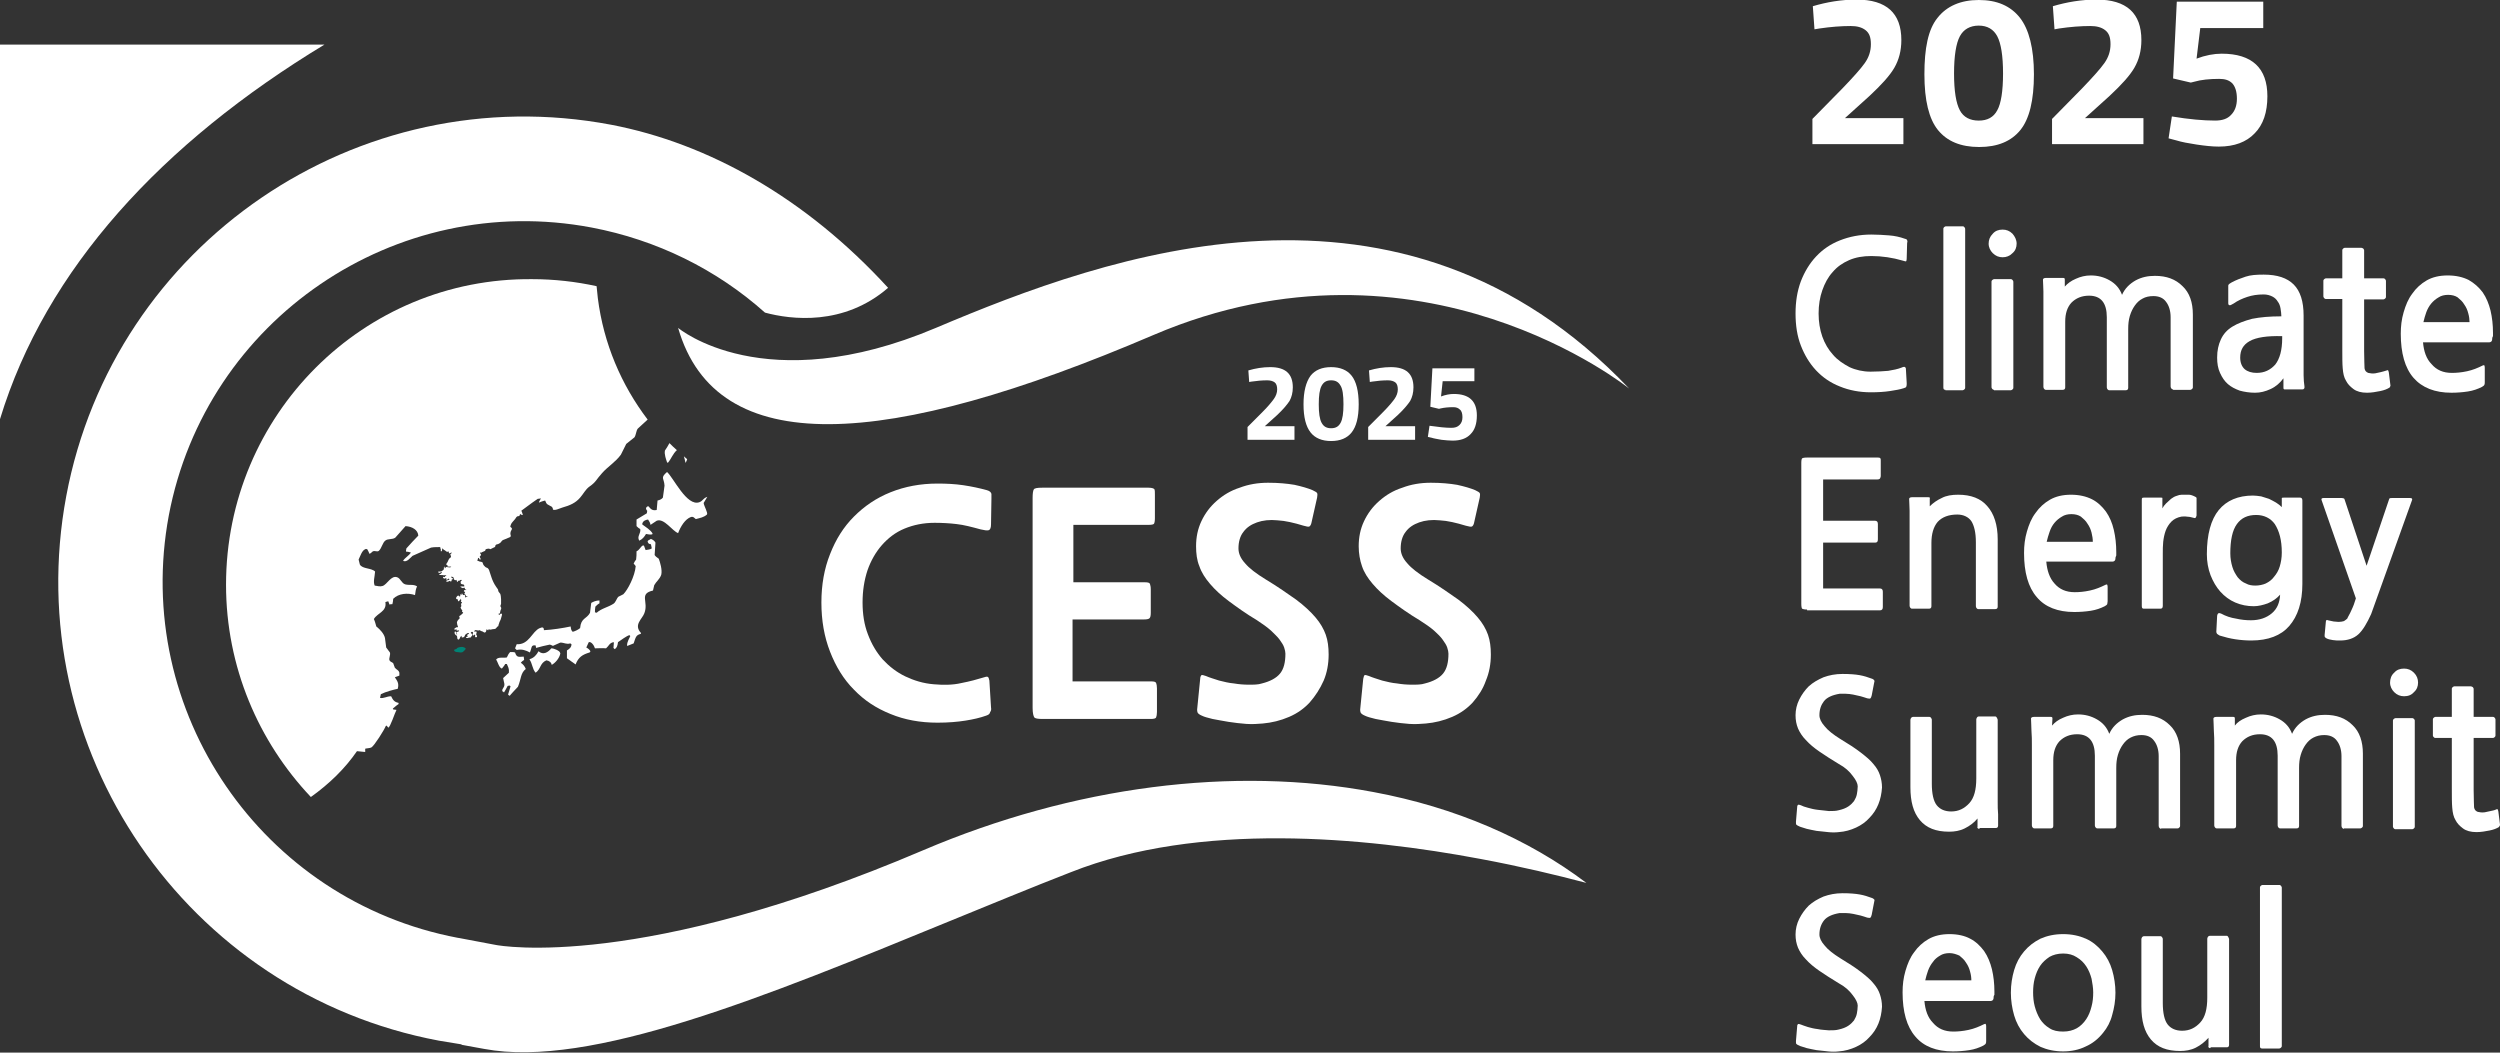 <svg width="152" height="64" viewBox="0 0 152 64" fill="none" xmlns="http://www.w3.org/2000/svg">
<rect x="0" y="0" width="152" height="64" fill="#333333" stroke="none"/>
<g clip-path="url(#clip0_4060_336)">
<path d="M0 25.485V2.712H19.726C9.863 8.687 2.779 16.345 0 25.485Z" fill="white"/>
<path d="M59.954 43.512C59.603 43.638 59.178 43.738 58.702 43.813C58.227 43.889 57.651 43.939 57 43.939C55.949 43.939 54.997 43.763 54.146 43.412C53.27 43.06 52.544 42.583 51.918 41.93C51.292 41.303 50.817 40.524 50.466 39.62C50.116 38.716 49.941 37.737 49.941 36.632C49.941 35.553 50.116 34.574 50.466 33.695C50.817 32.791 51.292 32.038 51.918 31.41C52.544 30.782 53.27 30.28 54.146 29.929C55.022 29.577 55.974 29.401 57 29.401C57.551 29.401 58.076 29.427 58.577 29.502C59.078 29.577 59.553 29.678 60.004 29.803C60.179 29.853 60.254 29.929 60.279 30.029C60.279 30.104 60.279 30.23 60.279 30.33L60.254 31.887C60.254 32.088 60.204 32.213 60.104 32.239C60.004 32.264 59.854 32.239 59.628 32.188C59.078 32.038 58.602 31.912 58.151 31.862C57.726 31.812 57.275 31.787 56.825 31.787C56.149 31.787 55.548 31.912 54.997 32.138C54.447 32.364 53.996 32.716 53.62 33.142C53.245 33.569 52.945 34.096 52.744 34.674C52.544 35.277 52.444 35.929 52.444 36.632C52.444 37.336 52.544 37.988 52.769 38.566C52.995 39.168 53.295 39.67 53.671 40.097C54.071 40.524 54.522 40.876 55.047 41.127C55.573 41.378 56.149 41.554 56.775 41.604C57.35 41.654 57.926 41.654 58.452 41.529C58.978 41.428 59.428 41.303 59.754 41.202C59.904 41.152 60.004 41.127 60.054 41.152C60.104 41.177 60.129 41.252 60.154 41.378L60.254 43.01C60.279 43.135 60.254 43.236 60.204 43.286C60.179 43.412 60.104 43.462 59.954 43.512Z" fill="white"/>
<path d="M63.408 43.713C63.108 43.713 62.933 43.688 62.883 43.612C62.833 43.537 62.783 43.361 62.783 43.035V30.28C62.783 30.004 62.808 29.828 62.858 29.753C62.908 29.678 63.083 29.652 63.358 29.652H69.842C70.042 29.652 70.167 29.703 70.192 29.753C70.218 29.828 70.218 29.929 70.218 30.079V31.51C70.218 31.686 70.192 31.787 70.167 31.837C70.142 31.887 70.017 31.912 69.842 31.912H65.261V35.402H69.592C69.792 35.402 69.892 35.427 69.917 35.503C69.942 35.578 69.967 35.678 69.967 35.829V37.26C69.967 37.436 69.942 37.536 69.892 37.587C69.842 37.637 69.742 37.662 69.567 37.662H65.211V41.428H69.967C70.167 41.428 70.268 41.453 70.293 41.529C70.318 41.579 70.343 41.704 70.343 41.855V43.286C70.343 43.437 70.318 43.562 70.293 43.612C70.268 43.688 70.142 43.713 69.967 43.713H63.408Z" fill="white"/>
<path d="M79.63 42.709C79.304 43.06 78.904 43.361 78.378 43.587C77.853 43.813 77.327 43.939 76.776 43.989C76.476 44.014 76.15 44.039 75.775 44.014C75.399 43.989 75.049 43.939 74.698 43.889C74.348 43.838 74.022 43.763 73.722 43.713C73.422 43.638 73.221 43.587 73.071 43.512C72.946 43.462 72.846 43.386 72.821 43.336C72.796 43.286 72.771 43.185 72.796 43.035L72.971 41.277C72.971 41.152 73.021 41.077 73.046 41.051C73.096 41.026 73.171 41.051 73.322 41.102C73.547 41.202 73.822 41.277 74.123 41.378C74.423 41.453 74.723 41.528 75.024 41.553C75.324 41.604 75.624 41.629 75.925 41.629C76.225 41.629 76.501 41.629 76.726 41.553C77.227 41.428 77.602 41.227 77.827 40.951C78.053 40.675 78.153 40.273 78.153 39.746C78.153 39.645 78.128 39.52 78.078 39.369C78.028 39.218 77.928 39.068 77.802 38.892C77.677 38.716 77.477 38.541 77.277 38.34C77.051 38.139 76.776 37.938 76.426 37.712C75.75 37.31 75.199 36.908 74.723 36.557C74.248 36.206 73.872 35.854 73.572 35.502C73.271 35.151 73.046 34.8 72.921 34.423C72.771 34.071 72.721 33.645 72.721 33.218C72.721 32.665 72.821 32.163 73.046 31.686C73.271 31.209 73.572 30.807 73.972 30.456C74.373 30.104 74.823 29.828 75.374 29.652C75.9 29.451 76.476 29.351 77.102 29.351C77.727 29.351 78.253 29.401 78.704 29.477C79.154 29.577 79.505 29.677 79.805 29.803C79.955 29.878 80.055 29.929 80.08 29.979C80.105 30.029 80.105 30.129 80.08 30.255L79.73 31.812C79.705 31.912 79.655 31.987 79.605 32.013C79.555 32.038 79.43 32.013 79.254 31.962C78.678 31.787 78.153 31.661 77.677 31.636C77.202 31.586 76.776 31.636 76.426 31.761C76.075 31.887 75.8 32.063 75.6 32.339C75.399 32.59 75.299 32.941 75.299 33.343C75.299 33.645 75.424 33.946 75.7 34.247C75.95 34.548 76.376 34.875 76.951 35.226C77.702 35.678 78.303 36.105 78.804 36.457C79.304 36.833 79.68 37.185 79.98 37.536C80.281 37.888 80.481 38.239 80.606 38.591C80.731 38.942 80.781 39.344 80.781 39.796C80.781 40.373 80.681 40.901 80.481 41.378C80.256 41.88 79.98 42.307 79.63 42.709Z" fill="white"/>
<path d="M89.543 42.709C89.217 43.06 88.817 43.361 88.291 43.587C87.765 43.813 87.24 43.939 86.689 43.989C86.389 44.014 86.063 44.039 85.688 44.014C85.312 43.989 84.962 43.939 84.611 43.889C84.261 43.838 83.935 43.763 83.635 43.713C83.335 43.638 83.134 43.587 82.984 43.512C82.859 43.462 82.759 43.386 82.734 43.336C82.709 43.286 82.684 43.185 82.709 43.035L82.884 41.277C82.909 41.152 82.934 41.077 82.959 41.051C83.009 41.026 83.084 41.051 83.234 41.102C83.46 41.202 83.735 41.277 84.035 41.378C84.336 41.453 84.636 41.528 84.937 41.553C85.237 41.604 85.537 41.629 85.838 41.629C86.138 41.629 86.414 41.629 86.639 41.553C87.14 41.428 87.515 41.227 87.74 40.951C87.966 40.675 88.066 40.273 88.066 39.746C88.066 39.645 88.041 39.52 87.991 39.369C87.941 39.218 87.841 39.068 87.715 38.892C87.59 38.716 87.415 38.541 87.19 38.34C86.964 38.139 86.664 37.938 86.314 37.712C85.638 37.31 85.087 36.908 84.611 36.557C84.136 36.206 83.76 35.854 83.46 35.502C83.159 35.151 82.934 34.8 82.809 34.423C82.684 34.071 82.609 33.645 82.609 33.218C82.609 32.665 82.709 32.163 82.934 31.686C83.159 31.209 83.46 30.807 83.86 30.456C84.261 30.104 84.711 29.828 85.262 29.652C85.788 29.451 86.364 29.351 86.989 29.351C87.615 29.351 88.141 29.401 88.591 29.477C89.042 29.577 89.393 29.677 89.693 29.803C89.843 29.878 89.943 29.929 89.968 29.979C89.993 30.029 89.993 30.129 89.968 30.255L89.618 31.812C89.593 31.912 89.543 31.987 89.493 32.013C89.418 32.038 89.317 32.013 89.117 31.962C88.541 31.787 88.016 31.661 87.54 31.636C87.064 31.586 86.639 31.636 86.288 31.761C85.938 31.887 85.663 32.063 85.462 32.339C85.262 32.59 85.162 32.941 85.162 33.343C85.162 33.645 85.287 33.946 85.562 34.247C85.813 34.548 86.238 34.875 86.814 35.226C87.565 35.678 88.166 36.105 88.667 36.457C89.167 36.833 89.543 37.185 89.843 37.536C90.144 37.888 90.344 38.239 90.469 38.591C90.594 38.942 90.644 39.344 90.644 39.796C90.644 40.373 90.544 40.901 90.344 41.378C90.169 41.88 89.893 42.307 89.543 42.709Z" fill="white"/>
<path d="M41.229 19.936C41.229 19.936 46.461 24.355 56.9 19.936C67.339 15.517 85.162 9.014 99.055 23.627C99.055 23.627 86.439 13.408 70.142 20.363C53.846 27.343 43.557 27.995 41.229 19.936Z" fill="white"/>
<path d="M83.51 48.157C74.974 46.55 65.261 47.805 56.124 51.697C39.001 59.004 30.465 57.522 30.115 57.447L27.987 57.045C27.962 57.045 27.887 57.02 27.837 57.02C15.921 54.76 8.036 43.261 10.264 31.335C12.517 19.433 24.032 11.575 35.972 13.834C39.928 14.588 43.557 16.37 46.511 19.007C48.088 19.433 51.293 19.835 53.996 17.5C48.989 12.027 43.057 8.712 37.149 7.583C21.754 4.67 6.909 14.814 4.03 30.154C1.152 45.52 11.315 60.384 26.685 63.272L28.062 63.498V63.523L29.439 63.774C35.872 64.979 46.511 60.61 57.776 55.99C60.179 55.011 62.657 53.982 65.111 53.028C72.896 49.94 82.959 50.894 90.019 52.224C92.447 52.676 94.65 53.204 96.452 53.681C92.897 50.994 88.492 49.086 83.51 48.157Z" fill="white"/>
<path d="M41.68 28.146C41.73 28.071 41.755 27.995 41.78 27.92C41.705 27.87 41.655 27.794 41.58 27.744C41.605 27.845 41.655 27.995 41.68 28.146Z" fill="white"/>
<path d="M40.603 28.146C40.829 27.87 40.904 27.594 41.154 27.368C41.004 27.242 40.854 27.091 40.703 26.941C40.628 27.091 40.528 27.242 40.428 27.393C40.378 27.619 40.503 27.945 40.553 28.096C40.603 28.146 40.603 28.146 40.603 28.146Z" fill="white"/>
<path d="M39.802 33.745C39.827 33.494 39.827 33.243 39.852 32.992C39.802 32.891 39.702 32.816 39.577 32.766C39.527 32.791 39.452 32.841 39.402 32.866C39.377 32.891 39.377 32.916 39.377 32.941C39.427 33.042 39.427 33.067 39.577 33.092C39.602 33.167 39.602 33.243 39.627 33.343C39.527 33.419 39.377 33.419 39.252 33.444C39.227 33.343 39.176 33.268 39.151 33.167H39.076C38.926 33.268 38.876 33.444 38.701 33.519C38.701 33.695 38.701 33.845 38.676 34.021C38.626 34.096 38.576 34.147 38.551 34.222C38.551 34.247 38.526 34.247 38.526 34.272C38.576 34.322 38.626 34.373 38.651 34.423C38.601 35.026 38.175 35.854 37.9 36.13C37.8 36.18 37.7 36.231 37.599 36.281C37.474 36.406 37.449 36.607 37.299 36.708C36.949 36.934 36.573 36.984 36.273 37.26C36.248 37.235 36.198 37.235 36.173 37.235C36.173 37.109 36.173 37.034 36.198 36.883C36.273 36.808 36.348 36.733 36.448 36.683C36.448 36.632 36.448 36.582 36.448 36.507C36.248 36.507 36.072 36.582 35.947 36.657C35.922 36.858 35.897 37.059 35.872 37.26C35.672 37.637 35.321 37.561 35.271 38.189C35.146 38.289 34.996 38.365 34.821 38.415C34.721 38.315 34.721 38.264 34.696 38.089C34.22 38.189 33.594 38.289 33.069 38.315C33.069 38.139 32.993 38.114 32.818 38.189C32.343 38.39 32.167 39.218 31.416 39.168C31.391 39.244 31.341 39.344 31.316 39.419C31.341 39.444 31.391 39.495 31.416 39.52C31.717 39.444 31.992 39.545 32.217 39.67C32.343 39.394 32.267 39.193 32.568 39.244C32.568 39.294 32.593 39.344 32.593 39.394C32.868 39.319 33.144 39.244 33.419 39.193C33.494 39.193 33.594 39.269 33.619 39.269C33.769 39.193 33.92 39.143 34.07 39.068C34.295 39.068 34.445 39.193 34.671 39.118C34.696 39.143 34.721 39.143 34.746 39.168C34.746 39.369 34.596 39.47 34.47 39.545C34.47 39.696 34.47 39.846 34.47 40.022C34.645 40.148 34.821 40.273 34.996 40.398C35.171 39.947 35.422 39.796 35.847 39.67C35.872 39.645 35.897 39.62 35.897 39.595C35.847 39.495 35.747 39.419 35.647 39.369C35.697 39.269 35.747 39.143 35.797 39.043C35.947 38.992 36.123 39.244 36.173 39.419C36.423 39.419 36.598 39.394 36.848 39.419C37.024 39.269 37.049 39.093 37.299 39.043L37.324 39.068L37.299 39.394C37.324 39.419 37.349 39.444 37.374 39.47C37.499 39.394 37.549 39.269 37.574 39.043C37.725 38.942 38.125 38.641 38.275 38.616C38.3 38.641 38.3 38.666 38.325 38.666C38.25 38.842 38.125 39.018 38.125 39.244C38.125 39.244 38.125 39.269 38.15 39.269C38.275 39.218 38.401 39.168 38.526 39.118C38.651 38.767 38.651 38.616 38.951 38.541C38.951 38.541 38.976 38.516 38.976 38.49C38.501 37.988 39.051 37.637 39.176 37.285C39.452 36.582 38.826 36.105 39.702 35.904C39.727 35.804 39.752 35.678 39.777 35.578C39.903 35.352 40.103 35.226 40.203 34.95C40.278 34.649 40.128 34.172 40.053 33.971C39.903 33.87 39.852 33.82 39.802 33.745Z" fill="white"/>
<path d="M43.032 30.205C42.781 30.255 42.731 30.456 42.531 30.531C41.755 30.832 40.929 29 40.553 28.698C40.128 29.075 40.378 29.05 40.403 29.527C40.378 29.778 40.328 30.029 40.303 30.255C40.228 30.355 40.103 30.406 39.978 30.431L39.928 31.008C39.652 31.058 39.577 30.958 39.427 30.782C39.327 30.782 39.327 30.832 39.277 30.883C39.277 30.958 39.302 31.008 39.352 31.058C39.352 31.109 39.327 31.159 39.327 31.209L38.701 31.586C38.701 31.711 38.701 31.862 38.701 31.988C38.776 32.063 38.826 32.113 38.926 32.163C38.976 32.439 38.726 32.59 38.851 32.841C38.851 32.866 38.851 32.866 38.876 32.866C39.051 32.791 39.177 32.64 39.277 32.465C39.427 32.49 39.502 32.515 39.652 32.49C39.652 32.465 39.677 32.465 39.677 32.439C39.552 32.214 39.252 32.038 39.051 31.887C39.051 31.862 39.051 31.837 39.051 31.837C39.102 31.661 39.252 31.611 39.402 31.586C39.477 31.711 39.527 31.762 39.552 31.912C39.677 31.837 39.802 31.736 39.928 31.661C40.378 31.485 40.879 32.289 41.229 32.414C41.379 32.013 41.655 31.561 42.005 31.435C42.156 31.385 42.231 31.51 42.306 31.561C42.581 31.485 42.781 31.46 42.982 31.285C43.057 31.184 42.806 30.782 42.781 30.581C42.856 30.456 42.931 30.33 43.007 30.205H43.032Z" fill="white"/>
<path d="M33.519 39.419C33.319 39.67 33.019 39.846 32.743 39.595C32.618 39.821 32.468 39.997 32.217 40.072L32.192 40.097C32.368 40.323 32.368 40.7 32.568 40.901C32.893 40.675 32.818 40.323 33.219 40.148C33.394 40.173 33.519 40.273 33.544 40.424C33.744 40.323 34.02 40.022 34.07 39.721C34.07 39.721 34.045 39.696 34.045 39.67C34.02 39.57 33.694 39.419 33.519 39.419Z" fill="white"/>
<path d="M31.667 40.298C31.717 40.223 31.792 40.173 31.867 40.122C31.867 40.047 31.842 39.997 31.842 39.922C31.592 39.922 31.416 40.022 31.316 39.67C31.241 39.645 31.191 39.645 31.116 39.645C31.091 39.645 31.041 39.645 31.016 39.645C30.941 39.721 30.866 39.846 30.816 39.972C30.565 40.022 30.315 39.922 30.165 40.097C30.265 40.248 30.34 40.599 30.515 40.65C30.59 40.549 30.666 40.474 30.715 40.373H30.816C30.891 40.549 30.966 40.65 30.941 40.901C30.816 41.001 30.715 41.127 30.59 41.227C30.615 41.353 30.64 41.478 30.666 41.579C30.691 41.805 30.515 41.855 30.54 42.005C30.565 42.056 30.54 42.031 30.59 42.056C30.615 42.081 30.64 42.081 30.64 42.106C30.715 41.98 30.791 41.855 30.866 41.704C30.891 41.704 30.941 41.679 30.966 41.679C30.991 41.679 31.016 41.704 31.041 41.729C30.991 41.905 30.941 42.081 30.891 42.231C30.916 42.257 30.941 42.282 30.991 42.307C30.991 42.282 31.491 41.755 31.491 41.755C31.692 41.277 31.642 40.926 31.967 40.675C31.917 40.524 31.792 40.373 31.667 40.298Z" fill="white"/>
<path d="M13.743 35.553C13.743 40.549 15.721 45.094 18.9 48.458C20.026 47.655 20.978 46.726 21.704 45.671L22.204 45.721C22.204 45.646 22.204 45.571 22.204 45.521C22.279 45.495 22.48 45.495 22.58 45.445C22.755 45.345 23.356 44.391 23.456 44.14C23.481 44.14 23.481 44.115 23.506 44.115C23.531 44.165 23.581 44.19 23.606 44.24C23.731 44.215 24.007 43.336 24.107 43.16C24.032 43.16 23.982 43.135 23.907 43.135C23.907 43.11 23.881 43.085 23.881 43.085C24.007 42.985 24.107 42.884 24.232 42.809V42.734C23.957 42.683 23.881 42.533 23.781 42.332C23.506 42.332 23.331 42.483 23.105 42.432C23.131 42.357 23.131 42.282 23.155 42.206C23.456 42.056 23.932 41.93 24.182 41.88C24.282 41.529 24.132 41.378 24.007 41.177C24.107 41.152 24.182 41.102 24.282 41.077C24.282 41.026 24.282 40.951 24.282 40.901C24.232 40.725 24.107 40.725 24.007 40.599C23.982 40.499 23.932 40.424 23.907 40.323C23.831 40.248 23.731 40.248 23.681 40.148C23.631 40.022 23.756 39.821 23.706 39.67C23.631 39.57 23.556 39.47 23.481 39.369C23.456 39.168 23.431 38.993 23.406 38.792C23.356 38.541 23.105 38.264 22.88 38.089C22.83 37.938 22.805 37.787 22.73 37.637C22.955 37.26 23.531 37.185 23.431 36.607C23.481 36.582 23.531 36.582 23.606 36.557C23.631 36.632 23.656 36.708 23.681 36.758C23.731 36.733 23.806 36.733 23.857 36.733C23.881 36.632 23.907 36.507 23.907 36.406C24.232 36.08 24.783 36.03 25.233 36.181C25.258 35.955 25.283 35.804 25.358 35.653C25.133 35.503 24.908 35.603 24.633 35.528C24.407 35.452 24.357 35.176 24.157 35.101C23.781 34.95 23.531 35.553 23.256 35.628C23.105 35.678 22.955 35.628 22.78 35.603C22.68 35.352 22.78 35.101 22.805 34.749C22.58 34.523 22.029 34.599 21.879 34.322C21.854 34.222 21.829 34.122 21.804 34.021C21.904 33.82 22.004 33.469 22.204 33.394C22.254 33.368 22.229 33.368 22.329 33.394C22.38 33.494 22.43 33.569 22.455 33.67C22.58 33.645 22.605 33.544 22.68 33.519C22.805 33.469 22.93 33.569 23.03 33.494C23.206 33.343 23.256 32.992 23.431 32.866C23.581 32.741 23.857 32.816 24.032 32.691C24.232 32.465 24.457 32.213 24.657 31.988C25.058 32.013 25.409 32.213 25.433 32.565C25.183 32.816 24.958 33.067 24.708 33.343L24.683 33.494C24.683 33.519 24.683 33.519 24.708 33.544C24.833 33.544 24.883 33.569 24.983 33.594C24.858 33.795 24.633 33.896 24.507 34.096C24.733 34.222 24.958 33.896 25.083 33.795C25.459 33.62 25.834 33.469 26.21 33.293C26.435 33.243 26.685 33.293 26.86 33.218C27.036 33.795 27.712 32.992 27.862 33.419L29.739 33.268C29.914 33.117 30.09 32.967 30.265 32.791C30.34 32.791 30.44 32.766 30.515 32.766C30.665 32.64 30.791 31.887 30.866 31.711C30.891 31.636 32.593 30.381 32.693 30.33C32.768 30.33 32.818 30.305 32.893 30.305C32.843 30.381 32.793 30.456 32.768 30.531V30.556C32.893 30.506 33.019 30.456 33.144 30.431C33.244 30.707 33.294 30.657 33.544 30.807C33.594 30.858 33.619 30.908 33.619 30.983C33.745 31.058 34.02 30.908 34.195 30.858C34.646 30.732 34.996 30.581 35.272 30.255C35.472 30.029 35.597 29.753 35.847 29.577C36.248 29.301 36.273 29.125 36.598 28.774C36.949 28.372 37.424 28.096 37.75 27.644C37.85 27.418 37.975 27.217 38.075 26.991C38.25 26.865 38.401 26.715 38.576 26.589C38.676 26.439 38.676 26.188 38.776 26.062C38.976 25.886 39.177 25.685 39.377 25.51C37.775 23.401 36.698 20.89 36.348 18.128C36.323 17.877 36.298 17.626 36.273 17.4C35.021 17.124 33.694 16.973 32.368 16.973C22.079 16.872 13.743 25.233 13.743 35.553Z" fill="white"/>
<path d="M26.635 33.268C26.71 33.193 26.76 33.167 26.76 33.067C26.76 32.967 26.835 32.942 26.91 32.891C26.961 32.841 27.211 32.741 27.311 32.691C27.411 32.64 27.536 32.54 27.637 32.515C27.737 32.49 27.812 32.439 27.887 32.389C27.962 32.339 28.012 32.339 28.112 32.339C28.212 32.339 28.237 32.314 28.287 32.239C28.337 32.163 28.438 32.063 28.488 32.013C28.538 31.962 28.638 31.887 28.638 31.837C28.638 31.762 28.688 31.661 28.763 31.636C28.838 31.611 28.863 31.636 28.938 31.586C29.013 31.535 29.063 31.586 29.063 31.686C29.088 31.762 29.213 31.887 29.314 31.937C29.414 31.988 29.639 32.013 29.739 32.013C29.839 32.038 29.839 32.038 29.889 31.988C29.939 31.937 29.965 31.912 29.939 31.837C29.915 31.762 29.889 31.661 29.864 31.51C29.864 31.36 29.839 31.335 29.915 31.335C29.99 31.335 30.115 31.46 30.19 31.46C30.265 31.46 30.54 31.435 30.615 31.335C30.715 31.234 30.741 31.109 30.791 31.084C30.841 31.058 30.941 31.134 30.991 31.109C31.066 31.084 31.091 31.058 31.116 30.908C31.141 30.782 31.141 30.682 31.166 30.632C31.216 30.581 31.366 30.506 31.416 30.581C31.466 30.657 31.491 30.682 31.491 30.757C31.491 30.807 31.491 30.908 31.617 30.983C31.742 31.058 31.742 31.184 31.767 31.234C31.792 31.284 31.792 31.335 31.742 31.31C31.692 31.31 31.667 31.259 31.642 31.259C31.617 31.259 31.592 31.31 31.592 31.335C31.592 31.36 31.567 31.385 31.491 31.385C31.416 31.385 31.366 31.485 31.316 31.561C31.266 31.636 31.091 31.787 31.066 31.887C31.041 31.988 30.991 32.013 31.066 32.063C31.141 32.113 31.141 32.163 31.091 32.239C31.041 32.314 31.016 32.439 31.041 32.515C31.066 32.565 31.066 32.64 30.991 32.665C30.916 32.691 30.766 32.766 30.691 32.791C30.615 32.816 30.54 32.841 30.49 32.916C30.465 32.992 30.29 33.092 30.24 33.092C30.215 33.092 30.115 33.117 30.115 33.193C30.115 33.243 30.09 33.268 30.015 33.293C29.939 33.318 29.889 33.368 29.864 33.368C29.839 33.394 29.789 33.394 29.764 33.368C29.739 33.343 29.589 33.368 29.539 33.394C29.489 33.444 29.514 33.494 29.489 33.494C29.439 33.519 29.364 33.544 29.314 33.569C29.264 33.594 29.264 33.62 29.213 33.594C29.163 33.569 29.189 33.645 29.213 33.67C29.264 33.695 29.239 33.77 29.213 33.795C29.189 33.82 29.138 33.846 29.189 33.896C29.213 33.946 29.239 33.996 29.213 34.021C29.189 34.021 29.138 34.021 29.138 33.971C29.138 33.921 29.088 33.896 29.063 33.946C29.063 33.996 28.988 34.122 29.038 34.096C29.088 34.096 29.138 34.147 29.189 34.147C29.239 34.147 29.314 34.172 29.339 34.197C29.364 34.222 29.339 34.272 29.414 34.373C29.489 34.448 29.514 34.498 29.614 34.523C29.689 34.548 29.739 34.649 29.764 34.749C29.789 34.825 29.839 34.975 29.889 35.126C29.939 35.277 30.04 35.503 30.165 35.678C30.265 35.829 30.29 35.829 30.29 35.904C30.29 35.98 30.39 36.055 30.415 36.105C30.44 36.155 30.465 36.331 30.465 36.432C30.465 36.532 30.465 36.683 30.465 36.708C30.465 36.758 30.39 36.858 30.44 36.883C30.465 36.934 30.49 36.959 30.465 37.034C30.44 37.109 30.415 37.135 30.415 37.185C30.39 37.26 30.415 37.31 30.34 37.31C30.265 37.31 30.34 37.386 30.365 37.386C30.39 37.386 30.415 37.285 30.49 37.31C30.565 37.335 30.49 37.461 30.465 37.587C30.44 37.712 30.365 37.787 30.34 37.913C30.29 38.013 30.315 38.089 30.265 38.089C30.215 38.089 30.19 38.214 30.09 38.239C29.99 38.264 29.99 38.239 29.915 38.264C29.839 38.289 29.789 38.289 29.714 38.264C29.639 38.239 29.739 38.289 29.689 38.315C29.639 38.34 29.614 38.239 29.589 38.264C29.564 38.289 29.564 38.39 29.539 38.415C29.514 38.44 29.489 38.49 29.414 38.44C29.339 38.39 29.289 38.365 29.239 38.365C29.189 38.365 29.213 38.289 29.163 38.315C29.113 38.34 29.038 38.34 28.963 38.315C28.888 38.289 28.838 38.34 28.838 38.39C28.863 38.44 28.888 38.39 28.938 38.39C28.988 38.39 28.988 38.465 28.963 38.516C28.938 38.566 28.963 38.616 28.988 38.641C29.013 38.666 29.013 38.742 28.963 38.742C28.913 38.767 28.863 38.716 28.888 38.666C28.913 38.616 28.863 38.566 28.838 38.591C28.813 38.641 28.763 38.666 28.738 38.591C28.713 38.516 28.763 38.541 28.763 38.49C28.763 38.44 28.738 38.415 28.688 38.415C28.638 38.44 28.588 38.465 28.663 38.516C28.713 38.566 28.738 38.641 28.688 38.666C28.638 38.691 28.663 38.716 28.638 38.742C28.613 38.767 28.563 38.767 28.513 38.767C28.462 38.792 28.387 38.817 28.337 38.767C28.312 38.742 28.337 38.716 28.413 38.716C28.488 38.716 28.362 38.616 28.413 38.591C28.462 38.566 28.563 38.516 28.488 38.49C28.413 38.465 28.337 38.566 28.287 38.591C28.262 38.616 28.262 38.716 28.187 38.742C28.112 38.767 28.062 38.767 28.062 38.716C28.062 38.691 28.087 38.641 28.037 38.666C28.012 38.691 27.962 38.767 27.937 38.842C27.887 38.892 27.862 38.917 27.812 38.842C27.787 38.767 27.812 38.691 27.762 38.641C27.712 38.616 27.637 38.566 27.637 38.465C27.637 38.39 27.686 38.365 27.712 38.415C27.737 38.44 27.712 38.541 27.762 38.566C27.812 38.591 27.812 38.541 27.762 38.516C27.712 38.49 27.737 38.44 27.812 38.415C27.887 38.39 27.912 38.39 27.912 38.34C27.912 38.315 27.812 38.34 27.787 38.34C27.762 38.34 27.737 38.315 27.762 38.289C27.762 38.264 27.712 38.239 27.712 38.264C27.712 38.289 27.686 38.289 27.662 38.289C27.637 38.289 27.611 38.264 27.637 38.214C27.662 38.164 27.712 38.189 27.712 38.164C27.712 38.139 27.737 38.139 27.787 38.139C27.812 38.164 27.862 38.114 27.837 38.064C27.812 38.038 27.787 37.938 27.787 37.888C27.762 37.838 27.812 37.737 27.862 37.687C27.887 37.637 27.987 37.612 27.937 37.536C27.912 37.461 27.912 37.461 27.962 37.436C28.012 37.411 28.062 37.361 28.112 37.31C28.162 37.285 28.187 37.235 28.112 37.21C28.062 37.185 28.112 37.16 28.112 37.135C28.112 37.109 28.012 37.009 28.012 36.959C27.987 36.909 28.012 36.934 28.037 36.883C28.062 36.833 28.037 36.808 28.037 36.758C28.012 36.708 28.037 36.683 28.062 36.683C28.087 36.683 28.112 36.632 28.062 36.607C28.012 36.582 28.012 36.532 28.037 36.532C28.062 36.532 28.012 36.356 28.012 36.407C27.987 36.432 28.012 36.457 27.962 36.482C27.912 36.507 27.937 36.557 27.887 36.557C27.837 36.557 27.837 36.507 27.837 36.457C27.812 36.407 27.787 36.457 27.737 36.407C27.712 36.331 27.762 36.306 27.787 36.256C27.812 36.206 27.912 36.206 27.912 36.231C27.912 36.281 27.987 36.281 27.987 36.231C27.987 36.181 27.962 36.155 27.987 36.13C28.012 36.105 28.012 36.181 28.037 36.181C28.062 36.181 28.062 36.08 28.087 36.08C28.112 36.08 28.137 36.181 28.162 36.181C28.187 36.181 28.287 36.155 28.262 36.181C28.262 36.206 28.287 36.331 28.312 36.331C28.337 36.331 28.337 36.281 28.387 36.281C28.438 36.281 28.462 36.256 28.413 36.256C28.337 36.256 28.312 36.231 28.312 36.181C28.312 36.13 28.237 36.155 28.237 36.105C28.237 36.055 28.312 35.98 28.262 35.98C28.212 35.98 28.187 35.955 28.212 35.904C28.237 35.854 28.287 35.879 28.337 35.879C28.387 35.879 28.312 35.829 28.287 35.829C28.262 35.829 28.262 35.804 28.262 35.754C28.287 35.728 28.187 35.728 28.162 35.754C28.137 35.779 28.012 35.703 27.987 35.678C27.987 35.653 28.062 35.653 28.112 35.653C28.162 35.653 28.237 35.678 28.237 35.628C28.212 35.578 28.212 35.528 28.137 35.528C28.087 35.528 28.012 35.503 28.012 35.452C28.012 35.402 27.987 35.352 28.037 35.327C28.087 35.302 28.087 35.277 28.037 35.252C28.012 35.252 27.962 35.277 27.937 35.302C27.912 35.327 27.887 35.327 27.862 35.302C27.837 35.277 27.862 35.352 27.837 35.377C27.787 35.377 27.762 35.327 27.762 35.277C27.762 35.226 27.737 35.277 27.686 35.277C27.637 35.277 27.586 35.226 27.586 35.151C27.561 35.076 27.536 35.076 27.511 35.076C27.486 35.076 27.411 35.026 27.436 35.101C27.461 35.151 27.561 35.151 27.536 35.201C27.511 35.252 27.461 35.201 27.461 35.252C27.461 35.302 27.461 35.352 27.411 35.352C27.361 35.352 27.336 35.302 27.311 35.327C27.286 35.352 27.161 35.402 27.136 35.352C27.136 35.302 27.161 35.277 27.236 35.277C27.311 35.252 27.336 35.252 27.311 35.201C27.286 35.151 27.236 35.201 27.211 35.226C27.186 35.252 27.136 35.277 27.136 35.226C27.136 35.201 27.161 35.126 27.111 35.151C27.061 35.176 27.011 35.201 26.961 35.151C26.91 35.101 26.936 35.051 26.986 35.076C27.036 35.101 27.061 35.076 27.061 35.051C27.061 35.026 27.086 35 27.111 35.026C27.136 35.051 27.136 34.975 27.111 34.975C27.061 34.975 27.011 34.975 26.961 34.975C26.886 34.95 26.785 34.975 26.735 34.95C26.685 34.925 26.685 34.9 26.735 34.9C26.785 34.9 26.81 34.875 26.835 34.85C26.86 34.825 26.886 34.749 26.835 34.774C26.785 34.8 26.735 34.85 26.685 34.825C26.635 34.8 26.61 34.749 26.685 34.749C26.76 34.749 26.835 34.749 26.86 34.724C26.886 34.699 26.986 34.649 26.986 34.599C26.986 34.548 26.986 34.448 27.011 34.448C27.036 34.448 27.036 34.574 27.061 34.548C27.086 34.523 27.111 34.473 27.136 34.473C27.186 34.473 27.261 34.498 27.336 34.498C27.411 34.498 27.461 34.448 27.411 34.448C27.361 34.448 27.286 34.448 27.261 34.448C27.236 34.448 27.186 34.448 27.211 34.398C27.236 34.348 27.136 34.373 27.136 34.322C27.136 34.272 27.161 34.247 27.211 34.172C27.236 34.096 27.311 33.946 27.361 33.921C27.411 33.896 27.436 33.871 27.411 33.795C27.386 33.72 27.361 33.695 27.411 33.67C27.461 33.645 27.486 33.594 27.436 33.594C27.411 33.594 27.361 33.645 27.336 33.645C27.286 33.645 27.286 33.544 27.261 33.519C27.236 33.519 27.236 33.569 27.161 33.544C27.086 33.494 27.036 33.444 26.986 33.419C26.961 33.394 26.886 33.318 26.886 33.343C26.886 33.368 26.886 33.519 26.835 33.519C26.785 33.519 26.785 33.494 26.81 33.444C26.81 33.394 26.76 33.368 26.785 33.318C26.785 33.268 26.71 33.268 26.685 33.243C26.635 33.218 26.61 33.218 26.61 33.268C26.76 33.318 26.61 33.293 26.635 33.268Z" fill="white"/>
<path d="M27.962 39.344C28.012 39.344 28.087 39.319 28.162 39.344C28.237 39.369 28.312 39.394 28.312 39.444C28.312 39.495 28.212 39.57 28.162 39.62C28.112 39.67 28.062 39.67 27.987 39.67C27.912 39.67 27.887 39.645 27.787 39.645C27.712 39.645 27.611 39.595 27.611 39.545C27.611 39.47 27.686 39.495 27.762 39.444C27.812 39.369 27.862 39.369 27.962 39.344Z" fill="#008375"/>
<path d="M115.752 23.601C115.527 23.677 115.227 23.727 114.901 23.777C114.576 23.827 114.175 23.852 113.75 23.852C113.049 23.852 112.423 23.727 111.872 23.501C111.296 23.275 110.821 22.949 110.42 22.522C110.02 22.095 109.719 21.593 109.494 21.015C109.269 20.438 109.169 19.785 109.169 19.057C109.169 18.354 109.269 17.701 109.494 17.098C109.719 16.521 110.02 16.019 110.42 15.592C110.821 15.165 111.296 14.839 111.872 14.613C112.448 14.387 113.074 14.261 113.775 14.261C114.15 14.261 114.501 14.286 114.851 14.311C115.202 14.337 115.527 14.412 115.802 14.512C115.903 14.537 115.953 14.562 115.953 14.613C115.978 14.638 115.978 14.713 115.953 14.789L115.928 15.692C115.928 15.818 115.903 15.893 115.878 15.893C115.827 15.893 115.777 15.868 115.677 15.843C115.076 15.667 114.426 15.567 113.775 15.567C113.274 15.567 112.824 15.642 112.423 15.818C112.022 15.994 111.697 16.22 111.422 16.546C111.146 16.847 110.946 17.224 110.796 17.651C110.646 18.078 110.571 18.555 110.571 19.057C110.571 19.559 110.646 20.036 110.796 20.463C110.946 20.89 111.171 21.266 111.447 21.568C111.722 21.894 112.073 22.12 112.448 22.321C112.824 22.497 113.274 22.597 113.725 22.597C114.15 22.597 114.501 22.572 114.801 22.547C115.102 22.497 115.377 22.446 115.627 22.346C115.727 22.296 115.802 22.296 115.827 22.321C115.852 22.346 115.878 22.371 115.878 22.421L115.928 23.3C115.928 23.401 115.928 23.451 115.903 23.501C115.903 23.551 115.827 23.576 115.752 23.601Z" fill="white"/>
<path d="M109.87 37.059C109.694 37.059 109.619 37.034 109.569 37.009C109.544 36.984 109.519 36.883 109.519 36.708V28.146C109.519 27.97 109.544 27.895 109.569 27.87C109.594 27.845 109.694 27.82 109.844 27.82H114.175C114.275 27.82 114.325 27.845 114.325 27.87C114.35 27.895 114.35 27.945 114.35 28.02V28.924C114.35 29 114.325 29.05 114.3 29.1C114.275 29.125 114.225 29.15 114.15 29.15H110.846V31.661H114C114.125 31.661 114.175 31.736 114.175 31.862V32.791C114.175 32.942 114.125 32.992 114 32.992H110.846V35.779H114.3C114.426 35.779 114.476 35.854 114.476 35.98V36.909C114.476 37.034 114.426 37.109 114.3 37.109H109.87V37.059Z" fill="white"/>
<path d="M113.65 49.739C113.449 49.965 113.174 50.166 112.849 50.316C112.523 50.467 112.173 50.567 111.797 50.592C111.597 50.617 111.372 50.617 111.146 50.592C110.896 50.567 110.671 50.542 110.445 50.517C110.22 50.467 110.02 50.442 109.845 50.392C109.669 50.341 109.519 50.291 109.444 50.266C109.319 50.216 109.244 50.166 109.219 50.141C109.194 50.115 109.194 50.04 109.194 49.965L109.269 49.061C109.269 48.986 109.294 48.96 109.319 48.935C109.344 48.91 109.419 48.935 109.494 48.96C109.594 49.011 109.719 49.061 109.92 49.111C110.095 49.161 110.295 49.212 110.52 49.237C110.746 49.262 110.971 49.287 111.196 49.312C111.422 49.312 111.622 49.312 111.797 49.262C112.022 49.212 112.223 49.136 112.373 49.036C112.523 48.935 112.623 48.835 112.723 48.709C112.798 48.584 112.874 48.433 112.899 48.282C112.924 48.132 112.949 47.981 112.949 47.805C112.949 47.655 112.849 47.429 112.648 47.178C112.448 46.901 112.173 46.651 111.797 46.45C111.347 46.173 110.946 45.922 110.621 45.696C110.295 45.47 110.02 45.244 109.795 44.993C109.569 44.767 109.419 44.516 109.319 44.29C109.219 44.039 109.169 43.788 109.169 43.487C109.169 43.16 109.244 42.834 109.394 42.533C109.544 42.231 109.744 41.955 109.97 41.729C110.22 41.503 110.52 41.328 110.871 41.177C111.221 41.051 111.597 40.976 112.022 40.976C112.448 40.976 112.798 41.001 113.074 41.051C113.349 41.102 113.574 41.177 113.775 41.252C113.875 41.277 113.925 41.328 113.95 41.353C113.975 41.403 113.975 41.428 113.95 41.503L113.8 42.282C113.775 42.382 113.75 42.432 113.725 42.457C113.7 42.483 113.625 42.483 113.524 42.457C113.399 42.407 113.274 42.382 113.124 42.332C112.974 42.307 112.824 42.257 112.673 42.231C112.523 42.206 112.373 42.181 112.223 42.181C112.073 42.181 111.947 42.181 111.847 42.181C111.397 42.257 111.071 42.407 110.896 42.633C110.721 42.859 110.621 43.135 110.621 43.487C110.621 43.688 110.721 43.914 110.946 44.165C111.146 44.416 111.472 44.667 111.872 44.918C112.373 45.219 112.798 45.495 113.124 45.747C113.449 45.998 113.725 46.224 113.9 46.45C114.1 46.676 114.225 46.901 114.3 47.127C114.376 47.353 114.426 47.605 114.426 47.881C114.376 48.609 114.15 49.237 113.65 49.739Z" fill="white"/>
<path d="M113.65 63.071C113.449 63.297 113.174 63.498 112.849 63.648C112.523 63.799 112.173 63.9 111.797 63.925C111.597 63.95 111.372 63.95 111.146 63.925C110.896 63.9 110.671 63.874 110.445 63.849C110.22 63.799 110.02 63.774 109.845 63.724C109.669 63.674 109.519 63.623 109.444 63.598C109.319 63.548 109.244 63.498 109.219 63.473C109.194 63.448 109.194 63.372 109.194 63.297L109.269 62.393C109.269 62.318 109.294 62.293 109.319 62.267C109.344 62.242 109.419 62.267 109.494 62.293C109.594 62.343 109.719 62.368 109.92 62.443C110.095 62.493 110.295 62.544 110.52 62.569C110.746 62.619 110.971 62.619 111.196 62.644C111.422 62.644 111.622 62.644 111.797 62.594C112.022 62.544 112.223 62.468 112.373 62.368C112.523 62.267 112.623 62.167 112.723 62.042C112.798 61.916 112.874 61.765 112.899 61.615C112.924 61.464 112.949 61.313 112.949 61.138C112.949 60.987 112.849 60.761 112.648 60.51C112.448 60.234 112.173 59.983 111.797 59.782C111.347 59.506 110.946 59.255 110.621 59.029C110.295 58.803 110.02 58.577 109.795 58.326C109.569 58.1 109.419 57.849 109.319 57.623C109.219 57.371 109.169 57.12 109.169 56.819C109.169 56.493 109.244 56.166 109.394 55.865C109.544 55.564 109.744 55.288 109.97 55.062C110.22 54.836 110.52 54.66 110.871 54.509C111.221 54.384 111.597 54.308 112.022 54.308C112.448 54.308 112.798 54.334 113.074 54.384C113.349 54.434 113.574 54.509 113.775 54.584C113.875 54.61 113.925 54.66 113.95 54.685C113.975 54.71 113.975 54.76 113.95 54.836L113.8 55.614C113.775 55.714 113.75 55.765 113.725 55.79C113.7 55.815 113.625 55.815 113.524 55.79C113.399 55.739 113.274 55.714 113.124 55.664C112.974 55.639 112.824 55.589 112.673 55.564C112.523 55.539 112.373 55.514 112.223 55.514C112.073 55.514 111.947 55.514 111.847 55.514C111.397 55.589 111.071 55.739 110.896 55.965C110.721 56.191 110.621 56.468 110.621 56.819C110.621 57.02 110.721 57.246 110.946 57.497C111.146 57.748 111.472 57.999 111.872 58.25C112.373 58.552 112.798 58.828 113.124 59.079C113.449 59.33 113.725 59.556 113.9 59.782C114.1 60.008 114.225 60.234 114.3 60.46C114.376 60.686 114.426 60.937 114.426 61.213C114.376 61.966 114.15 62.569 113.65 63.071Z" fill="white"/>
<path d="M118.281 23.702C118.181 23.702 118.156 23.652 118.156 23.551V13.91C118.156 13.86 118.181 13.835 118.206 13.809C118.231 13.784 118.281 13.759 118.306 13.759H119.332C119.382 13.759 119.407 13.784 119.432 13.809C119.457 13.835 119.482 13.885 119.482 13.91V23.576C119.482 23.627 119.457 23.652 119.432 23.677C119.407 23.702 119.357 23.727 119.332 23.727H118.281V23.702Z" fill="white"/>
<path d="M121.235 23.702C121.185 23.702 121.16 23.677 121.134 23.652C121.109 23.627 121.084 23.576 121.084 23.551V17.124C121.084 17.073 121.109 17.048 121.134 17.023C121.16 16.998 121.21 16.973 121.235 16.973H122.261C122.311 16.973 122.336 16.998 122.361 17.023C122.386 17.048 122.411 17.098 122.411 17.124V23.576C122.411 23.627 122.386 23.652 122.361 23.677C122.336 23.702 122.286 23.727 122.261 23.727H121.235V23.702ZM121.76 15.642C121.535 15.642 121.335 15.567 121.16 15.391C121.009 15.241 120.909 15.04 120.909 14.814C120.909 14.588 120.984 14.387 121.16 14.211C121.31 14.035 121.51 13.96 121.76 13.96C121.986 13.96 122.186 14.035 122.361 14.211C122.511 14.387 122.611 14.588 122.611 14.814C122.611 15.04 122.536 15.241 122.361 15.391C122.186 15.567 121.986 15.642 121.76 15.642Z" fill="white"/>
<path d="M132.124 23.677C132.074 23.677 132.049 23.652 132.024 23.627C131.999 23.601 131.974 23.551 131.974 23.501V19.283C131.974 18.906 131.874 18.58 131.698 18.354C131.523 18.103 131.248 18.002 130.922 18.002C130.672 18.002 130.447 18.053 130.272 18.153C130.071 18.253 129.921 18.404 129.796 18.58C129.671 18.756 129.571 18.956 129.495 19.207C129.42 19.459 129.395 19.71 129.395 20.011V23.576C129.395 23.677 129.345 23.727 129.245 23.727H128.244C128.194 23.727 128.169 23.702 128.144 23.677C128.119 23.652 128.094 23.601 128.094 23.551V19.283C128.094 18.429 127.743 17.977 127.017 17.977C126.567 17.977 126.216 18.128 125.941 18.404C125.69 18.68 125.565 19.057 125.565 19.559V23.551C125.565 23.652 125.515 23.702 125.415 23.702H124.389C124.339 23.702 124.314 23.677 124.289 23.652C124.264 23.627 124.239 23.576 124.239 23.526V18.63C124.239 18.329 124.239 18.027 124.239 17.726C124.239 17.45 124.214 17.224 124.214 17.048C124.189 16.948 124.264 16.898 124.389 16.898H125.44C125.515 16.898 125.54 16.923 125.54 16.998V17.425C125.69 17.249 125.916 17.073 126.216 16.948C126.492 16.822 126.792 16.747 127.117 16.747C127.543 16.747 127.918 16.847 128.269 17.048C128.619 17.249 128.87 17.525 129.02 17.927C129.195 17.525 129.495 17.249 129.846 17.048C130.221 16.847 130.597 16.772 131.022 16.772C131.723 16.772 132.274 16.973 132.7 17.4C133.125 17.802 133.326 18.379 133.326 19.132V23.551C133.326 23.601 133.3 23.627 133.275 23.652C133.25 23.677 133.2 23.702 133.175 23.702H132.124V23.677Z" fill="white"/>
<path d="M136.78 20.739C136.379 20.965 136.204 21.291 136.204 21.744C136.204 22.045 136.304 22.296 136.479 22.447C136.655 22.597 136.905 22.672 137.205 22.672C137.681 22.672 138.031 22.497 138.332 22.17C138.607 21.819 138.757 21.291 138.757 20.563V20.438C137.831 20.413 137.18 20.513 136.78 20.739ZM138.958 23.677C138.908 23.677 138.858 23.677 138.858 23.652C138.833 23.652 138.833 23.601 138.833 23.551V22.999C138.632 23.275 138.382 23.501 138.057 23.652C137.731 23.802 137.431 23.878 137.105 23.878C136.78 23.878 136.454 23.827 136.179 23.752C135.904 23.652 135.653 23.526 135.453 23.35C135.253 23.175 135.103 22.949 134.977 22.672C134.852 22.396 134.802 22.095 134.802 21.744C134.802 21.317 134.877 20.965 135.028 20.639C135.178 20.312 135.403 20.061 135.728 19.86C136.054 19.66 136.454 19.509 136.93 19.383C137.431 19.283 138.006 19.233 138.707 19.233C138.707 19.082 138.682 18.931 138.657 18.756C138.632 18.605 138.582 18.454 138.482 18.329C138.407 18.203 138.307 18.103 138.157 18.027C138.006 17.952 137.831 17.902 137.631 17.902C137.255 17.902 136.93 17.952 136.63 18.053C136.329 18.153 136.054 18.279 135.804 18.454C135.678 18.53 135.578 18.58 135.553 18.555C135.503 18.555 135.478 18.505 135.478 18.429V17.5C135.478 17.475 135.478 17.425 135.478 17.4C135.478 17.35 135.478 17.325 135.503 17.299C135.528 17.274 135.578 17.224 135.678 17.174C135.954 17.023 136.229 16.923 136.53 16.822C136.83 16.722 137.18 16.697 137.631 16.697C138.457 16.697 139.058 16.898 139.458 17.299C139.859 17.701 140.059 18.329 140.059 19.183V22.095C140.059 22.321 140.059 22.572 140.059 22.823C140.059 23.074 140.084 23.3 140.109 23.476C140.134 23.601 140.084 23.677 139.984 23.677H138.958Z" fill="white"/>
<path d="M145.266 23.576C145.141 23.652 144.966 23.727 144.715 23.777C144.465 23.827 144.19 23.878 143.914 23.878C143.564 23.878 143.288 23.802 143.088 23.652C142.888 23.501 142.738 23.35 142.638 23.149C142.512 22.949 142.462 22.698 142.437 22.396C142.412 22.12 142.412 21.718 142.412 21.241V18.178H141.411C141.361 18.178 141.336 18.153 141.311 18.128C141.286 18.103 141.261 18.052 141.261 18.027V17.073C141.261 17.023 141.286 16.998 141.311 16.973C141.336 16.948 141.386 16.923 141.411 16.923H142.412V15.215C142.412 15.165 142.437 15.14 142.462 15.115C142.487 15.09 142.537 15.065 142.562 15.065H143.564C143.614 15.065 143.639 15.09 143.689 15.115C143.714 15.14 143.739 15.19 143.739 15.215V16.923H144.916C144.966 16.923 144.991 16.948 145.016 16.973C145.041 16.998 145.066 17.048 145.066 17.073V18.052C145.066 18.103 145.041 18.128 145.016 18.153C144.991 18.178 144.941 18.203 144.916 18.203H143.739V21.342C143.739 21.894 143.764 22.246 143.764 22.396C143.789 22.547 143.864 22.622 143.989 22.672C144.115 22.698 144.24 22.723 144.415 22.698C144.515 22.672 144.64 22.647 144.765 22.622C144.891 22.597 145.016 22.547 145.116 22.522C145.166 22.497 145.191 22.497 145.191 22.522C145.216 22.522 145.216 22.572 145.241 22.647L145.341 23.451C145.316 23.501 145.316 23.551 145.266 23.576Z" fill="white"/>
<path d="M148.846 17.927C148.621 17.927 148.42 17.977 148.27 18.078C148.095 18.178 147.945 18.304 147.819 18.454C147.694 18.605 147.594 18.781 147.519 18.982C147.444 19.182 147.394 19.383 147.344 19.584H150.148C150.148 19.433 150.123 19.233 150.072 19.057C150.022 18.856 149.947 18.68 149.822 18.505C149.722 18.329 149.572 18.203 149.422 18.078C149.271 17.977 149.071 17.927 148.846 17.927ZM151.524 20.614C151.524 20.689 151.499 20.739 151.474 20.764C151.449 20.789 151.399 20.814 151.349 20.814H147.319C147.369 21.367 147.519 21.819 147.845 22.145C148.145 22.497 148.545 22.672 149.071 22.672C149.346 22.672 149.647 22.647 149.997 22.572C150.348 22.497 150.648 22.371 150.949 22.221C150.999 22.195 151.049 22.195 151.049 22.221C151.074 22.271 151.074 22.321 151.074 22.371V23.225C151.074 23.3 151.074 23.35 151.049 23.401C151.024 23.451 150.974 23.476 150.899 23.526C150.648 23.652 150.373 23.752 150.047 23.802C149.722 23.852 149.372 23.878 149.046 23.878C148.045 23.878 147.269 23.576 146.743 22.974C146.217 22.371 145.967 21.467 145.967 20.287C145.967 19.835 146.017 19.408 146.142 18.982C146.267 18.555 146.418 18.178 146.668 17.852C146.893 17.525 147.194 17.249 147.544 17.048C147.895 16.847 148.32 16.747 148.821 16.747C149.321 16.747 149.747 16.847 150.097 17.023C150.448 17.224 150.723 17.475 150.949 17.776C151.174 18.103 151.324 18.479 151.424 18.881C151.524 19.308 151.574 19.76 151.574 20.237C151.574 20.287 151.574 20.363 151.574 20.438C151.524 20.513 151.524 20.588 151.524 20.614Z" fill="white"/>
<path d="M120.283 37.034C120.233 37.034 120.208 37.009 120.183 36.984C120.158 36.959 120.133 36.909 120.133 36.858V32.967C120.133 32.389 120.033 31.962 119.858 31.686C119.683 31.435 119.382 31.284 119.007 31.284C118.481 31.284 118.08 31.435 117.805 31.736C117.555 32.038 117.43 32.465 117.43 33.017V36.858C117.43 36.959 117.38 37.009 117.279 37.009H116.253C116.203 37.009 116.178 36.984 116.153 36.959C116.128 36.934 116.103 36.883 116.103 36.833V31.962C116.103 31.661 116.103 31.36 116.103 31.058C116.103 30.782 116.078 30.556 116.078 30.381C116.053 30.28 116.128 30.23 116.253 30.23H117.229C117.329 30.23 117.354 30.255 117.329 30.33V30.782C117.53 30.581 117.78 30.406 118.055 30.28C118.331 30.129 118.681 30.079 119.057 30.079C119.833 30.079 120.434 30.305 120.834 30.782C121.235 31.234 121.46 31.912 121.46 32.791V36.883C121.46 36.984 121.41 37.034 121.31 37.034H120.283Z" fill="white"/>
<path d="M125.941 31.259C125.716 31.259 125.515 31.309 125.365 31.41C125.19 31.51 125.04 31.636 124.914 31.787C124.789 31.937 124.689 32.113 124.614 32.339C124.539 32.54 124.489 32.741 124.439 32.941H127.243C127.243 32.766 127.217 32.59 127.167 32.389C127.117 32.188 127.042 32.013 126.917 31.837C126.817 31.661 126.667 31.535 126.517 31.41C126.366 31.309 126.166 31.259 125.941 31.259ZM128.619 33.946C128.619 34.021 128.594 34.071 128.569 34.096C128.544 34.122 128.494 34.147 128.444 34.147H124.414C124.464 34.699 124.614 35.151 124.914 35.477C125.215 35.829 125.615 36.005 126.141 36.005C126.416 36.005 126.717 35.98 127.067 35.904C127.418 35.829 127.718 35.703 128.019 35.553C128.069 35.528 128.119 35.528 128.119 35.553C128.144 35.603 128.144 35.653 128.144 35.703V36.557C128.144 36.632 128.119 36.683 128.119 36.733C128.094 36.783 128.044 36.808 127.968 36.858C127.718 36.984 127.443 37.084 127.117 37.135C126.792 37.185 126.441 37.21 126.116 37.21C125.115 37.21 124.339 36.909 123.838 36.306C123.312 35.703 123.062 34.8 123.062 33.619C123.062 33.167 123.112 32.741 123.237 32.314C123.362 31.887 123.513 31.51 123.763 31.184C123.988 30.858 124.289 30.581 124.639 30.381C124.99 30.18 125.415 30.079 125.916 30.079C126.416 30.079 126.842 30.18 127.192 30.355C127.543 30.531 127.818 30.807 128.044 31.109C128.269 31.435 128.419 31.787 128.519 32.213C128.619 32.64 128.669 33.092 128.669 33.569C128.669 33.619 128.669 33.695 128.669 33.77C128.619 33.87 128.619 33.921 128.619 33.946Z" fill="white"/>
<path d="M133.376 31.485C133.2 31.435 133.075 31.41 132.95 31.41C132.825 31.385 132.725 31.41 132.625 31.41C132.374 31.46 132.174 31.561 132.024 31.711C131.874 31.862 131.748 32.063 131.673 32.264C131.598 32.465 131.548 32.716 131.523 32.941C131.498 33.193 131.498 33.419 131.498 33.645V36.833C131.498 36.959 131.448 37.009 131.348 37.009H130.347C130.246 37.009 130.221 36.959 130.221 36.833V31.887C130.221 31.636 130.221 31.36 130.221 31.109C130.221 30.858 130.221 30.607 130.221 30.431C130.221 30.355 130.221 30.305 130.246 30.28C130.271 30.255 130.322 30.255 130.372 30.255H131.373C131.423 30.255 131.473 30.255 131.473 30.28C131.473 30.305 131.473 30.33 131.473 30.355V30.908C131.523 30.807 131.598 30.707 131.698 30.607C131.799 30.506 131.899 30.431 131.999 30.33C132.099 30.255 132.224 30.18 132.324 30.154C132.449 30.104 132.55 30.079 132.65 30.079C132.8 30.079 132.95 30.079 133.075 30.079C133.2 30.079 133.326 30.129 133.476 30.205C133.526 30.23 133.551 30.255 133.551 30.28C133.551 30.305 133.551 30.355 133.551 30.381V31.309C133.551 31.335 133.551 31.385 133.526 31.41C133.501 31.51 133.451 31.51 133.376 31.485Z" fill="white"/>
<path d="M137.18 31.31C136.655 31.31 136.279 31.485 136.004 31.862C135.729 32.239 135.603 32.841 135.603 33.645C135.603 33.946 135.653 34.222 135.729 34.473C135.804 34.724 135.929 34.925 136.054 35.101C136.204 35.277 136.354 35.402 136.555 35.477C136.73 35.578 136.93 35.603 137.13 35.603C137.356 35.603 137.581 35.553 137.756 35.477C137.956 35.377 138.132 35.252 138.257 35.076C138.407 34.9 138.532 34.699 138.607 34.448C138.682 34.197 138.733 33.921 138.733 33.594C138.733 32.841 138.582 32.289 138.307 31.862C138.057 31.511 137.656 31.31 137.18 31.31ZM136.88 38.942C136.555 38.942 136.229 38.917 135.904 38.867C135.578 38.817 135.278 38.742 134.953 38.641C134.877 38.591 134.827 38.566 134.802 38.541C134.777 38.516 134.752 38.465 134.752 38.415L134.802 37.436C134.827 37.285 134.902 37.235 135.053 37.31C135.328 37.461 135.628 37.562 135.954 37.612C136.279 37.687 136.58 37.712 136.855 37.712C137.381 37.712 137.806 37.562 138.132 37.285C138.457 37.009 138.607 36.633 138.632 36.155C138.432 36.381 138.182 36.557 137.881 36.683C137.606 36.783 137.306 36.858 137.03 36.858C136.63 36.858 136.254 36.783 135.904 36.633C135.553 36.482 135.253 36.256 135.003 35.98C134.752 35.703 134.552 35.352 134.402 34.975C134.252 34.574 134.177 34.147 134.177 33.695C134.177 32.49 134.427 31.586 134.902 31.008C135.378 30.431 136.079 30.13 136.98 30.13C137.13 30.13 137.306 30.155 137.481 30.18C137.656 30.23 137.806 30.28 137.956 30.33C138.107 30.406 138.257 30.481 138.382 30.556C138.507 30.632 138.632 30.732 138.733 30.832V30.406C138.733 30.33 138.733 30.305 138.733 30.28C138.758 30.255 138.808 30.255 138.883 30.255H139.834C139.934 30.255 139.984 30.305 139.984 30.431V35.503C139.984 36.607 139.709 37.461 139.183 38.064C138.682 38.641 137.906 38.942 136.88 38.942Z" fill="white"/>
<path d="M143.389 38.566C143.113 38.817 142.738 38.942 142.287 38.942C142.137 38.942 141.962 38.942 141.837 38.917C141.686 38.892 141.561 38.867 141.461 38.817C141.411 38.792 141.386 38.767 141.361 38.742C141.336 38.716 141.336 38.666 141.336 38.616L141.411 37.812C141.411 37.712 141.461 37.662 141.536 37.712C141.661 37.737 141.762 37.762 141.887 37.787C141.987 37.787 142.087 37.812 142.187 37.812C142.312 37.812 142.437 37.787 142.513 37.762C142.588 37.712 142.663 37.662 142.713 37.612C142.738 37.561 142.763 37.486 142.813 37.411C142.863 37.31 142.913 37.235 142.963 37.109C143.013 37.009 143.063 36.883 143.113 36.758C143.163 36.632 143.188 36.507 143.238 36.381L141.161 30.431C141.111 30.33 141.161 30.28 141.261 30.28H142.387C142.462 30.28 142.513 30.305 142.538 30.33L143.889 34.398L145.266 30.33C145.291 30.28 145.341 30.28 145.416 30.28H146.543C146.643 30.28 146.693 30.33 146.643 30.431L144.165 37.336C143.914 37.888 143.664 38.315 143.389 38.566Z" fill="white"/>
<path d="M120.358 50.392C120.308 50.392 120.283 50.392 120.258 50.366C120.233 50.341 120.208 50.316 120.233 50.266V49.764C120.033 50.015 119.758 50.216 119.457 50.366C119.157 50.517 118.831 50.567 118.506 50.567C117.705 50.567 117.129 50.341 116.729 49.864C116.328 49.387 116.153 48.734 116.153 47.856V43.763C116.153 43.713 116.178 43.688 116.203 43.638C116.228 43.612 116.278 43.587 116.303 43.587H117.304C117.354 43.587 117.379 43.612 117.404 43.638C117.43 43.688 117.455 43.713 117.455 43.763V47.655C117.455 48.257 117.555 48.709 117.755 48.96C117.955 49.211 118.256 49.337 118.631 49.337C119.082 49.337 119.432 49.161 119.733 48.835C120.033 48.508 120.158 48.006 120.158 47.328V43.738C120.158 43.688 120.183 43.663 120.208 43.612C120.233 43.587 120.258 43.562 120.308 43.562H121.31C121.36 43.562 121.385 43.587 121.41 43.638C121.435 43.688 121.46 43.738 121.46 43.763V48.76C121.46 49.011 121.46 49.262 121.485 49.513C121.485 49.764 121.485 49.99 121.485 50.191C121.485 50.291 121.435 50.341 121.36 50.341H120.358V50.392Z" fill="white"/>
<path d="M131.398 50.392C131.348 50.392 131.323 50.366 131.298 50.341C131.273 50.316 131.248 50.266 131.248 50.216V45.972C131.248 45.596 131.148 45.27 130.972 45.044C130.797 44.792 130.522 44.692 130.196 44.692C129.946 44.692 129.746 44.742 129.545 44.843C129.345 44.943 129.195 45.094 129.07 45.27C128.945 45.445 128.845 45.646 128.769 45.897C128.694 46.148 128.669 46.399 128.669 46.701V50.216C128.669 50.316 128.619 50.366 128.519 50.366H127.518C127.468 50.366 127.443 50.341 127.418 50.316C127.393 50.291 127.368 50.241 127.368 50.191V45.947C127.368 45.094 127.017 44.642 126.291 44.642C125.841 44.642 125.49 44.792 125.215 45.069C124.964 45.345 124.839 45.721 124.839 46.224V50.216C124.839 50.316 124.789 50.366 124.689 50.366H123.688C123.638 50.366 123.613 50.341 123.588 50.316C123.563 50.291 123.538 50.241 123.538 50.191V45.32C123.538 45.018 123.538 44.717 123.512 44.416C123.512 44.14 123.487 43.914 123.487 43.738C123.462 43.638 123.538 43.587 123.663 43.587H124.689C124.764 43.587 124.789 43.612 124.789 43.688L124.764 44.115C124.939 43.914 125.14 43.763 125.44 43.638C125.715 43.512 126.016 43.437 126.341 43.437C126.767 43.437 127.142 43.537 127.493 43.738C127.843 43.939 128.094 44.215 128.244 44.617C128.419 44.215 128.719 43.939 129.07 43.738C129.445 43.537 129.821 43.462 130.246 43.462C130.947 43.462 131.498 43.663 131.924 44.09C132.349 44.491 132.549 45.094 132.549 45.822V50.216C132.549 50.266 132.524 50.291 132.499 50.316C132.474 50.341 132.449 50.366 132.399 50.366H131.398V50.392Z" fill="white"/>
<path d="M142.513 50.392C142.462 50.392 142.437 50.366 142.412 50.341C142.387 50.316 142.362 50.266 142.362 50.216V45.972C142.362 45.596 142.262 45.27 142.087 45.044C141.912 44.792 141.636 44.692 141.311 44.692C141.061 44.692 140.86 44.742 140.66 44.843C140.46 44.943 140.31 45.094 140.184 45.27C140.059 45.445 139.959 45.646 139.884 45.897C139.809 46.148 139.784 46.399 139.784 46.701V50.216C139.784 50.316 139.734 50.366 139.634 50.366H138.632C138.582 50.366 138.557 50.341 138.532 50.316C138.507 50.291 138.482 50.241 138.482 50.191V45.947C138.482 45.094 138.132 44.642 137.406 44.642C136.955 44.642 136.605 44.792 136.329 45.069C136.079 45.345 135.954 45.721 135.954 46.224V50.216C135.954 50.316 135.904 50.366 135.804 50.366H134.777C134.727 50.366 134.702 50.341 134.677 50.316C134.652 50.291 134.627 50.241 134.627 50.191V45.32C134.627 45.018 134.627 44.717 134.602 44.416C134.602 44.14 134.577 43.914 134.577 43.738C134.552 43.638 134.627 43.587 134.752 43.587H135.779C135.854 43.587 135.879 43.612 135.879 43.688V44.115C136.029 43.914 136.254 43.763 136.555 43.638C136.83 43.512 137.13 43.437 137.456 43.437C137.881 43.437 138.257 43.537 138.607 43.738C138.958 43.939 139.208 44.215 139.358 44.617C139.534 44.215 139.834 43.939 140.184 43.738C140.56 43.537 140.935 43.462 141.361 43.462C142.062 43.462 142.613 43.663 143.038 44.09C143.464 44.491 143.664 45.094 143.664 45.822V50.216C143.664 50.266 143.639 50.291 143.614 50.316C143.589 50.341 143.539 50.366 143.514 50.366H142.513V50.392Z" fill="white"/>
<path d="M145.642 50.417C145.592 50.417 145.566 50.392 145.541 50.366C145.516 50.341 145.491 50.291 145.491 50.266V43.813C145.491 43.763 145.516 43.738 145.541 43.713C145.566 43.688 145.617 43.663 145.642 43.663H146.668C146.718 43.663 146.743 43.688 146.768 43.713C146.793 43.738 146.818 43.763 146.818 43.813V50.266C146.818 50.316 146.793 50.341 146.768 50.366C146.743 50.392 146.693 50.417 146.668 50.417H145.642ZM146.167 42.332C145.942 42.332 145.742 42.257 145.566 42.081C145.416 41.93 145.316 41.729 145.316 41.503C145.316 41.277 145.391 41.051 145.566 40.901C145.717 40.725 145.917 40.65 146.167 40.65C146.393 40.65 146.593 40.725 146.768 40.901C146.943 41.077 147.018 41.277 147.018 41.503C147.018 41.729 146.943 41.93 146.768 42.081C146.618 42.257 146.418 42.332 146.167 42.332Z" fill="white"/>
<path d="M151.925 50.291C151.8 50.366 151.625 50.442 151.374 50.492C151.124 50.542 150.849 50.592 150.573 50.592C150.223 50.592 149.947 50.517 149.747 50.366C149.547 50.216 149.397 50.065 149.296 49.864C149.171 49.663 149.121 49.412 149.096 49.111C149.071 48.835 149.071 48.433 149.071 47.956V44.868H148.07C148.02 44.868 147.995 44.843 147.97 44.818C147.945 44.792 147.92 44.767 147.92 44.717V43.738C147.92 43.688 147.945 43.663 147.97 43.637C147.995 43.612 148.045 43.587 148.07 43.587H149.071V41.88C149.071 41.83 149.096 41.805 149.121 41.779C149.146 41.754 149.196 41.729 149.221 41.729H150.223C150.273 41.729 150.298 41.754 150.348 41.779C150.373 41.805 150.398 41.855 150.398 41.88V43.587H151.574C151.625 43.587 151.65 43.612 151.675 43.637C151.7 43.663 151.725 43.713 151.725 43.738V44.717C151.725 44.767 151.7 44.792 151.675 44.818C151.65 44.843 151.6 44.868 151.574 44.868H150.398V48.031C150.398 48.584 150.423 48.935 150.423 49.086C150.448 49.236 150.523 49.312 150.648 49.362C150.773 49.387 150.899 49.412 151.074 49.387C151.174 49.362 151.299 49.337 151.424 49.312C151.549 49.287 151.675 49.262 151.775 49.211C151.825 49.186 151.85 49.186 151.85 49.211C151.875 49.211 151.875 49.262 151.9 49.337L152 50.14C152 50.191 151.975 50.241 151.925 50.291Z" fill="white"/>
<path d="M118.531 57.949C118.306 57.949 118.105 57.999 117.955 58.1C117.78 58.2 117.63 58.326 117.53 58.476C117.405 58.627 117.304 58.803 117.229 59.004C117.154 59.204 117.104 59.405 117.054 59.606H119.858C119.858 59.43 119.833 59.255 119.783 59.079C119.733 58.878 119.657 58.702 119.532 58.526C119.432 58.351 119.282 58.225 119.132 58.1C118.957 58.024 118.756 57.949 118.531 57.949ZM121.21 60.661C121.21 60.736 121.184 60.786 121.159 60.811C121.134 60.836 121.084 60.861 121.034 60.861H117.004C117.054 61.414 117.204 61.866 117.53 62.192C117.83 62.544 118.231 62.719 118.756 62.719C119.032 62.719 119.332 62.694 119.683 62.619C120.033 62.544 120.333 62.418 120.634 62.268C120.684 62.242 120.734 62.242 120.734 62.268C120.759 62.318 120.759 62.368 120.759 62.418V63.272C120.759 63.347 120.759 63.397 120.734 63.448C120.709 63.498 120.659 63.523 120.584 63.573C120.333 63.699 120.058 63.799 119.733 63.849C119.407 63.9 119.057 63.925 118.731 63.925C117.73 63.925 116.954 63.623 116.453 63.021C115.928 62.418 115.677 61.514 115.677 60.334C115.677 59.882 115.727 59.456 115.852 59.029C115.978 58.602 116.128 58.225 116.378 57.899C116.603 57.572 116.904 57.296 117.254 57.095C117.605 56.895 118.03 56.794 118.531 56.794C119.032 56.794 119.457 56.895 119.783 57.07C120.133 57.246 120.408 57.522 120.634 57.824C120.859 58.15 121.009 58.526 121.109 58.928C121.21 59.355 121.26 59.807 121.26 60.284C121.26 60.334 121.26 60.41 121.26 60.485C121.21 60.56 121.21 60.611 121.21 60.661Z" fill="white"/>
<path d="M125.44 57.974C125.115 57.974 124.839 58.05 124.614 58.175C124.389 58.326 124.188 58.501 124.038 58.727C123.888 58.953 123.788 59.204 123.713 59.481C123.638 59.757 123.613 60.058 123.613 60.334C123.613 60.611 123.638 60.912 123.713 61.188C123.788 61.464 123.888 61.715 124.038 61.966C124.188 62.192 124.364 62.368 124.614 62.519C124.839 62.669 125.115 62.719 125.44 62.719C125.765 62.719 126.041 62.644 126.266 62.519C126.491 62.393 126.692 62.192 126.842 61.966C126.992 61.74 127.092 61.489 127.167 61.188C127.242 60.912 127.267 60.636 127.267 60.334C127.267 60.058 127.217 59.782 127.167 59.506C127.092 59.23 126.992 58.978 126.842 58.752C126.692 58.526 126.516 58.351 126.266 58.2C126.041 58.05 125.765 57.974 125.44 57.974ZM127.868 62.795C127.568 63.172 127.217 63.448 126.817 63.623C126.416 63.824 125.941 63.925 125.44 63.925C124.914 63.925 124.464 63.824 124.063 63.648C123.663 63.448 123.337 63.197 123.062 62.87C122.786 62.544 122.586 62.167 122.461 61.74C122.336 61.313 122.261 60.836 122.261 60.359C122.261 59.857 122.336 59.405 122.461 58.978C122.586 58.552 122.786 58.175 123.062 57.849C123.337 57.522 123.663 57.271 124.063 57.07C124.464 56.895 124.914 56.794 125.44 56.794C125.966 56.794 126.416 56.895 126.817 57.07C127.217 57.246 127.543 57.522 127.818 57.849C128.093 58.175 128.294 58.552 128.419 58.978C128.544 59.405 128.619 59.882 128.619 60.359C128.619 60.836 128.544 61.288 128.419 61.715C128.319 62.117 128.118 62.494 127.868 62.795Z" fill="white"/>
<path d="M134.402 63.724C134.352 63.724 134.327 63.724 134.302 63.699C134.277 63.674 134.252 63.649 134.277 63.598V63.096C134.051 63.347 133.801 63.548 133.501 63.699C133.2 63.849 132.875 63.9 132.549 63.9C131.748 63.9 131.173 63.674 130.772 63.197C130.372 62.72 130.196 62.067 130.196 61.188V57.095C130.196 57.045 130.221 57.02 130.246 56.97C130.271 56.945 130.321 56.92 130.346 56.92H131.348C131.398 56.92 131.423 56.945 131.448 56.97C131.473 57.02 131.498 57.045 131.498 57.095V60.987C131.498 61.59 131.598 62.042 131.798 62.293C131.999 62.544 132.299 62.669 132.675 62.669C133.125 62.669 133.476 62.494 133.776 62.167C134.076 61.841 134.202 61.339 134.202 60.661V57.07C134.202 57.02 134.227 56.995 134.252 56.945C134.277 56.92 134.327 56.895 134.352 56.895H135.378C135.428 56.895 135.453 56.92 135.478 56.97C135.503 57.02 135.528 57.07 135.528 57.095V62.092C135.528 62.343 135.528 62.594 135.528 62.845C135.528 63.096 135.528 63.322 135.528 63.523C135.528 63.623 135.478 63.674 135.403 63.674H134.402V63.724Z" fill="white"/>
<path d="M137.531 63.749C137.431 63.749 137.406 63.699 137.406 63.598V53.957C137.406 53.907 137.431 53.882 137.456 53.856C137.481 53.831 137.531 53.806 137.556 53.806H138.582C138.632 53.806 138.657 53.831 138.682 53.856C138.707 53.882 138.733 53.932 138.733 53.957V63.598C138.733 63.648 138.707 63.673 138.682 63.699C138.657 63.724 138.607 63.749 138.582 63.749H137.531Z" fill="white"/>
<path d="M78.653 26.74H75.85V25.962L76.776 25.033C77.102 24.706 77.327 24.43 77.452 24.254C77.577 24.078 77.652 23.878 77.652 23.677C77.652 23.476 77.602 23.325 77.502 23.25C77.402 23.175 77.252 23.124 77.051 23.124C76.751 23.124 76.451 23.149 76.1 23.2L75.95 23.225L75.9 22.522C76.326 22.396 76.776 22.321 77.227 22.321C78.153 22.321 78.603 22.723 78.603 23.551C78.603 23.878 78.528 24.154 78.403 24.38C78.253 24.606 78.003 24.907 77.652 25.233L76.901 25.911H78.704V26.74H78.653Z" fill="white"/>
<path d="M79.68 22.848C79.955 22.497 80.381 22.321 80.932 22.321C81.482 22.321 81.908 22.497 82.183 22.848C82.459 23.2 82.609 23.777 82.609 24.581C82.609 25.384 82.459 25.936 82.183 26.288C81.908 26.64 81.482 26.815 80.932 26.815C80.381 26.815 79.955 26.64 79.68 26.288C79.405 25.936 79.254 25.384 79.254 24.581C79.254 23.802 79.405 23.225 79.68 22.848ZM81.683 24.581C81.683 24.028 81.632 23.652 81.507 23.451C81.382 23.225 81.207 23.124 80.932 23.124C80.656 23.124 80.481 23.225 80.356 23.451C80.231 23.677 80.181 24.053 80.181 24.581C80.181 25.108 80.231 25.485 80.356 25.71C80.481 25.936 80.656 26.037 80.932 26.037C81.207 26.037 81.382 25.936 81.507 25.71C81.632 25.485 81.683 25.108 81.683 24.581Z" fill="white"/>
<path d="M85.988 26.74H83.185V25.962L84.111 25.033C84.436 24.706 84.662 24.43 84.787 24.254C84.912 24.078 84.987 23.878 84.987 23.677C84.987 23.476 84.937 23.325 84.837 23.25C84.737 23.175 84.586 23.124 84.386 23.124C84.086 23.124 83.785 23.149 83.435 23.2L83.285 23.225L83.235 22.522C83.66 22.396 84.111 22.321 84.561 22.321C85.488 22.321 85.938 22.723 85.938 23.551C85.938 23.878 85.863 24.154 85.738 24.38C85.588 24.606 85.337 24.907 84.987 25.233L84.236 25.911H86.038V26.74H85.988Z" fill="white"/>
<path d="M89.643 22.396V23.175H87.715L87.615 24.104C87.891 24.003 88.141 23.953 88.391 23.953C89.317 23.953 89.793 24.38 89.793 25.259C89.793 25.761 89.668 26.137 89.418 26.388C89.167 26.665 88.792 26.79 88.316 26.79C88.116 26.79 87.891 26.765 87.64 26.74C87.39 26.69 87.19 26.665 87.04 26.614L86.814 26.564L86.914 25.886C87.44 25.962 87.891 26.012 88.241 26.012C88.466 26.012 88.617 25.962 88.742 25.836C88.867 25.71 88.917 25.56 88.917 25.359C88.917 25.158 88.867 24.982 88.767 24.907C88.667 24.807 88.541 24.756 88.366 24.756C88.066 24.756 87.816 24.782 87.59 24.832L87.49 24.857L86.964 24.731L87.09 22.396H89.643Z" fill="white"/>
<path d="M115.777 8.763H110.195V7.231L112.022 5.373C112.673 4.695 113.124 4.193 113.374 3.841C113.625 3.49 113.75 3.113 113.75 2.687C113.75 2.26 113.65 2.009 113.424 1.833C113.199 1.657 112.899 1.582 112.523 1.582C111.947 1.582 111.297 1.632 110.621 1.732L110.32 1.783L110.22 0.377C111.071 0.126 111.947 -0.025 112.874 -0.025C114.701 -0.025 115.602 0.803 115.602 2.435C115.602 3.088 115.452 3.641 115.177 4.118C114.901 4.595 114.401 5.147 113.675 5.825L112.173 7.181H115.727V8.763H115.777Z" fill="white"/>
<path d="M117.805 1.08C118.356 0.377 119.207 0 120.308 0C121.41 0 122.236 0.352 122.812 1.08C123.362 1.783 123.663 2.938 123.663 4.519C123.663 6.101 123.387 7.231 122.837 7.909C122.286 8.587 121.46 8.938 120.333 8.938C119.207 8.938 118.381 8.587 117.83 7.909C117.279 7.231 117.004 6.101 117.004 4.519C117.004 2.938 117.229 1.783 117.805 1.08ZM121.785 4.469C121.785 3.39 121.66 2.636 121.435 2.209C121.209 1.783 120.834 1.557 120.308 1.557C119.783 1.557 119.382 1.783 119.157 2.209C118.931 2.636 118.806 3.39 118.806 4.469C118.806 5.549 118.931 6.277 119.157 6.704C119.382 7.131 119.783 7.332 120.308 7.332C120.834 7.332 121.209 7.131 121.435 6.704C121.66 6.302 121.785 5.549 121.785 4.469Z" fill="white"/>
<path d="M130.347 8.763H124.764V7.231L126.592 5.373C127.242 4.695 127.693 4.193 127.943 3.841C128.194 3.49 128.319 3.113 128.319 2.687C128.319 2.26 128.219 2.009 127.993 1.833C127.768 1.657 127.468 1.582 127.092 1.582C126.516 1.582 125.866 1.632 125.19 1.732L124.914 1.783L124.814 0.377C125.665 0.126 126.542 -0.025 127.468 -0.025C129.295 -0.025 130.196 0.803 130.196 2.435C130.196 3.088 130.046 3.641 129.771 4.118C129.495 4.595 128.995 5.147 128.269 5.825L126.767 7.181H130.321V8.763H130.347Z" fill="white"/>
<path d="M137.606 0.151V1.707H133.776L133.551 3.565C134.077 3.364 134.602 3.264 135.078 3.264C136.93 3.264 137.857 4.143 137.857 5.85C137.857 6.829 137.606 7.582 137.081 8.11C136.58 8.637 135.854 8.913 134.903 8.913C134.502 8.913 134.052 8.863 133.551 8.788C133.05 8.712 132.65 8.637 132.324 8.537L131.849 8.411L132.049 7.08C133.1 7.256 133.976 7.331 134.677 7.331C135.103 7.331 135.428 7.231 135.654 6.98C135.879 6.754 136.004 6.428 136.004 6.001C136.004 5.574 135.904 5.273 135.729 5.072C135.528 4.871 135.278 4.796 134.928 4.796C134.352 4.796 133.826 4.846 133.401 4.971L133.2 5.021L132.124 4.77L132.349 0.1H137.606V0.151Z" fill="white"/>
</g>
<defs>
<clipPath id="clip0_4060_336">
<rect width="152" height="64" fill="white"/>
</clipPath>
</defs>
</svg>
